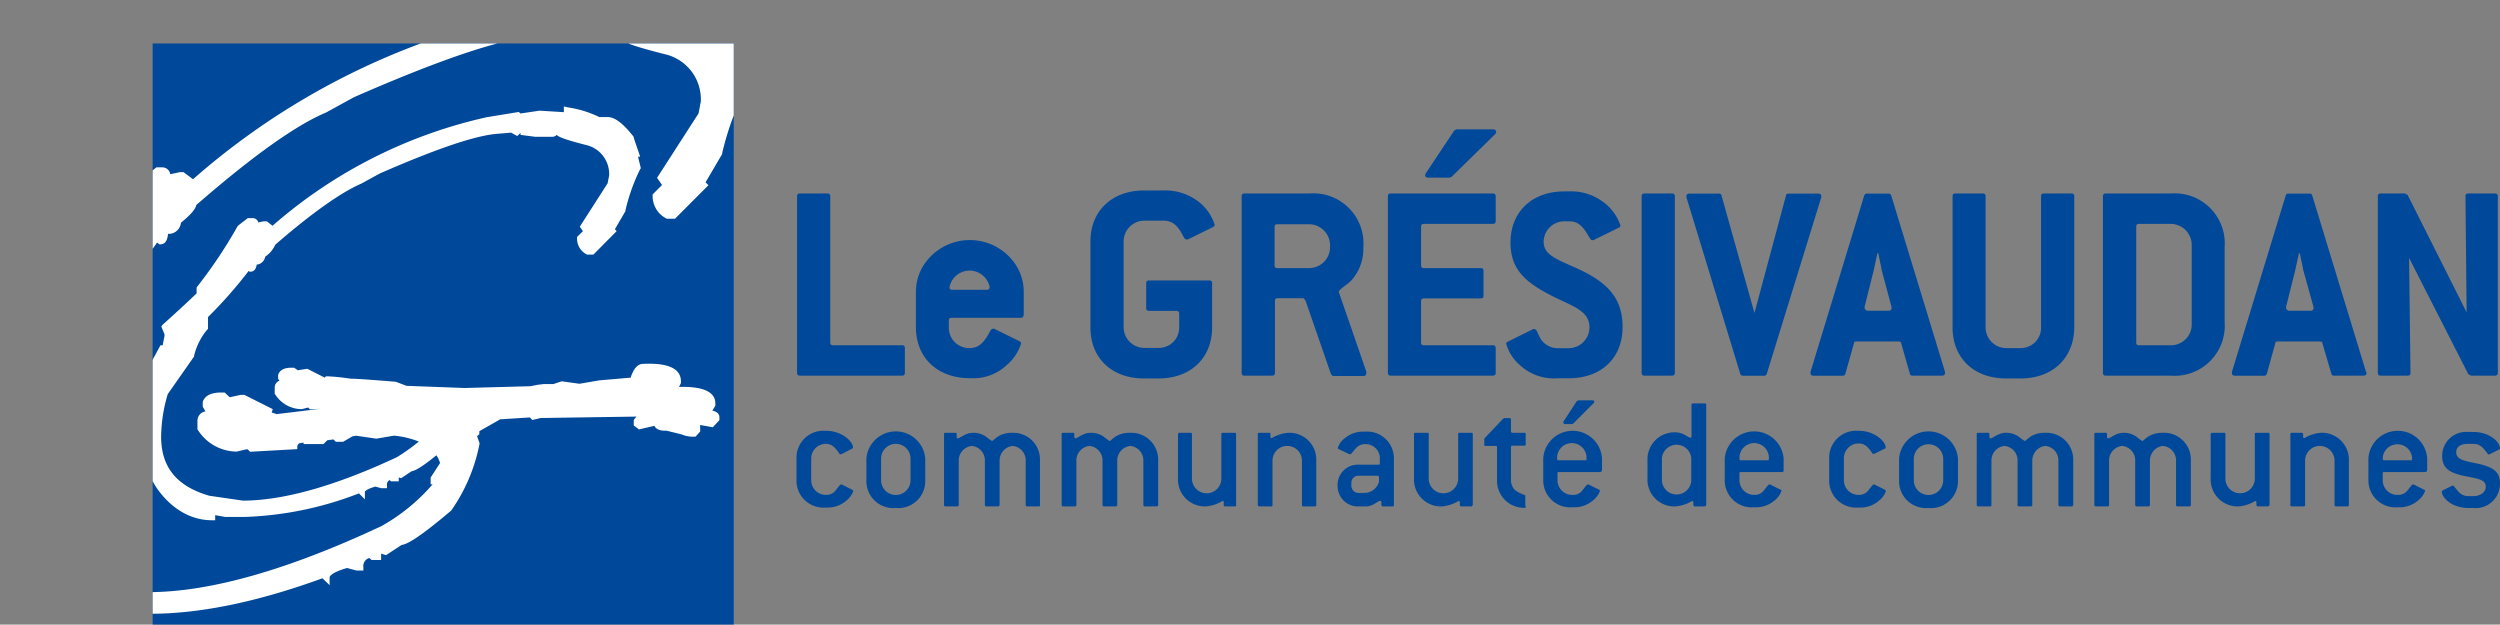 <svg xmlns="http://www.w3.org/2000/svg" xmlns:xlink="http://www.w3.org/1999/xlink" viewBox="0 0 265.01 66.21"><rect x="0" y="0" width="265.01" height="66.21" fill="#808080" stroke="none"/><defs><style>.cls-1{fill:none;}.cls-2{fill:#004899;}.cls-3{clip-path:url(#clip-path);}.cls-4{fill:#fff;}</style><clipPath id="clip-path" transform="translate(16.18 4.61)"><rect class="cls-1" width="61.6" height="61.59"/></clipPath></defs><g id="Calque_2" data-name="Calque 2"><g id="Calque_1-2" data-name="Calque 1"><path class="cls-2" d="M79.43,35.21H68.62c-.22,0-.31-.1-.31-.31V16.21c0-.22.09-.31.31-.31h2.91a.27.27,0,0,1,.3.31V31.68c0,.22.09.31.31.31h7.29a.27.27,0,0,1,.31.3V34.9C79.74,35.11,79.65,35.21,79.43,35.21Z" transform="translate(16.18 4.61)"/><path class="cls-2" d="M92,29.08H84.7c-.21,0-.3.09-.3.3v.71a2.15,2.15,0,0,0,2.2,2.2c.89,0,1.44-.49,2-1.47.19-.36.31-.58.46-.58a.32.32,0,0,1,.16,0l2.66,1.32a.28.28,0,0,1,.18.24,4.9,4.9,0,0,1-1.5,2.27,5.21,5.21,0,0,1-3.92,1.41c-3.46,0-5.73-2.17-5.73-5.42v-3.8a5.27,5.27,0,0,1,.86-2.82,5.83,5.83,0,0,1,9.71,0,5.27,5.27,0,0,1,.86,2.82v2.48C92.3,29,92.21,29.08,92,29.08Zm-3.27-3.25a2.17,2.17,0,0,0-4.26,0c0,.18.09.28.3.28h3.65A.27.27,0,0,0,88.72,25.83Z" transform="translate(16.18 4.61)"/><path class="cls-2" d="M110.65,16.61a5,5,0,0,1,1.93,2.6.29.29,0,0,1-.18.25l-2.66,1.31a.39.39,0,0,1-.16,0c-.18,0-.24-.18-.43-.52-.52-1-1.1-1.47-2-1.47h-2A2.2,2.2,0,0,0,102.93,21v9.07a2.2,2.2,0,0,0,2.21,2.2h1.5a2.15,2.15,0,0,0,2.18-2.2V28.65a.28.28,0,0,0-.31-.31h-2.88c-.21,0-.31-.09-.31-.3V25.43a.27.27,0,0,1,.31-.31H112c.22,0,.31.1.31.31v4.66c0,3.25-2.27,5.42-5.7,5.42h-1.5c-3.46,0-5.7-2.17-5.7-5.42V21c0-3.25,2.27-5.42,5.7-5.42h2A5.77,5.77,0,0,1,110.65,16.61Z" transform="translate(16.18 4.61)"/><path class="cls-2" d="M128.64,35c0,.15-.09.25-.31.25h-3.15c-.09,0-.18-.07-.28-.22l-2.69-7.78L122,27h-2.73c-.21,0-.3.1-.3.31V34.9c0,.21-.09.31-.31.31h-2.91a.27.27,0,0,1-.31-.31V16.21c0-.22.1-.31.31-.31h6.89a5.31,5.31,0,0,1,5.7,5.7v.31A5,5,0,0,1,127,25.19c-.56.52-1.26.88-1.26,1.16v0l2.91,8.43A.33.33,0,0,1,128.64,35Zm-3.83-13.63a2.24,2.24,0,0,0-2.21-2.21h-3.37c-.21,0-.3.09-.3.31V23.5c0,.22.09.31.3.31h3.37a2.22,2.22,0,0,0,2.21-2.21Z" transform="translate(16.18 4.61)"/><path class="cls-2" d="M142.06,35.21H131.25c-.22,0-.31-.1-.31-.31V16.21c0-.22.09-.31.31-.31h10.81a.28.28,0,0,1,.31.31v2.6c0,.22-.09.31-.31.31h-7.29c-.22,0-.31.09-.31.31V23.5c0,.22.09.31.31.31h6c.22,0,.31.09.31.3v2.61c0,.21-.09.3-.31.3h-6c-.22,0-.31.1-.31.31v4.35c0,.22.09.31.31.31h7.29a.27.27,0,0,1,.31.3V34.9C142.37,35.11,142.28,35.21,142.06,35.21Zm-4.35-21.09-.21.1h-2.27c-.22,0-.34-.1-.34-.25a.48.48,0,0,1,.09-.24l3-4.51.24-.12h3.86c.22,0,.34.12.34.28a.31.31,0,0,1-.12.24Z" transform="translate(16.18 4.61)"/><path class="cls-2" d="M147.45,21c0,1.44,1.41,1.87,3.56,2.85,3.28,1.5,4.81,3.18,4.81,6.22,0,3.25-2.24,5.42-5.7,5.42h-1.23a5.28,5.28,0,0,1-4-1.44,4.58,4.58,0,0,1-1.41-2.24c0-.06.06-.15.19-.21l2.66-1.32a.27.27,0,0,1,.15,0c.22,0,.28.31.59.92a2.15,2.15,0,0,0,1.8,1.1h1.23a2.22,2.22,0,0,0,2.21-2.2c0-1.53-1.29-2.09-3.28-3-3.37-1.62-5.09-3-5.09-6,0-3.25,2.27-5.42,5.7-5.42h.46a5.63,5.63,0,0,1,3.49,1,5.08,5.08,0,0,1,2,2.6.26.26,0,0,1-.18.25l-2.67,1.31a.33.33,0,0,1-.15,0c-.15,0-.21-.18-.4-.46-.58-1-1.1-1.53-2-1.53h-.46A2.2,2.2,0,0,0,147.45,21Z" transform="translate(16.18 4.61)"/><path class="cls-2" d="M161.06,35.21h-2.91c-.22,0-.31-.1-.31-.31V16.21c0-.22.09-.31.31-.31h2.91a.27.27,0,0,1,.3.31V34.9C161.36,35.11,161.27,35.21,161.06,35.21Z" transform="translate(16.18 4.61)"/><path class="cls-2" d="M171.11,35a.28.28,0,0,1-.31.22h-2.2a.3.3,0,0,1-.31-.22l-5.7-18.69s0-.09,0-.12c0-.19.12-.28.34-.28H166c.18,0,.28.06.31.22l3.49,12.44,3.34-12.44c0-.16.12-.22.31-.22h3.09c.21,0,.34.09.34.28,0,0,0,.09,0,.12Z" transform="translate(16.18 4.61)"/><path class="cls-2" d="M190,34.93c0,.18-.12.28-.33.28h-3.1c-.18,0-.27-.07-.3-.22l-.92-3.22c0-.15-.13-.18-.31-.18h-4.38c-.19,0-.28,0-.31.18L179.44,35a.28.28,0,0,1-.3.22h-3.07c-.21,0-.33-.1-.33-.28s0-.06,0-.12l5.69-18.69c.07-.16.13-.22.31-.22H184a.29.29,0,0,1,.3.22L190,34.81C190,34.87,190,34.9,190,34.93Zm-6.74-11c0-.18-.15-.74-.33-1.69h-.1c-.21,1-.33,1.51-.36,1.69l-1,4s0,.1,0,.13.13.27.34.27H184c.21,0,.33-.09.33-.27s0-.1,0-.13Z" transform="translate(16.18 4.61)"/><path class="cls-2" d="M198,35.51h-1.5c-3.46,0-5.7-2.17-5.7-5.42V16.21c0-.22.09-.31.31-.31H194a.27.27,0,0,1,.3.31V30.09a2.2,2.2,0,0,0,2.21,2.2H198a2.15,2.15,0,0,0,2.18-2.2V16.21c0-.22.09-.31.3-.31h2.91c.22,0,.31.09.31.31V30.09C203.68,33.34,201.41,35.51,198,35.51Z" transform="translate(16.18 4.61)"/><path class="cls-2" d="M213.94,35.21h-6.89a.27.27,0,0,1-.31-.31V16.21c0-.22.1-.31.31-.31h6.89a5.31,5.31,0,0,1,5.7,5.7v7.91A5.31,5.31,0,0,1,213.94,35.21Zm2.21-13.88a2.24,2.24,0,0,0-2.21-2.21h-3.37c-.21,0-.3.09-.3.31V31.68c0,.22.09.31.3.31h3.37a2.2,2.2,0,0,0,2.21-2.21Z" transform="translate(16.18 4.61)"/><path class="cls-2" d="M234.69,34.93c0,.18-.12.28-.34.28h-3.09c-.19,0-.28-.07-.31-.22L230,31.77c0-.15-.12-.18-.31-.18h-4.38c-.18,0-.27,0-.3.18L224.12,35a.29.29,0,0,1-.31.22h-3.06c-.22,0-.34-.1-.34-.28s0-.06,0-.12l5.7-18.69a.27.27,0,0,1,.31-.22h2.2a.29.29,0,0,1,.31.22l5.7,18.69C234.66,34.87,234.69,34.9,234.69,34.93Zm-6.74-11c0-.18-.16-.74-.34-1.69h-.09c-.22,1-.34,1.51-.37,1.69l-1,4s0,.1,0,.13.12.27.34.27h2.23c.22,0,.34-.09.34-.27s0-.1,0-.13Z" transform="translate(16.18 4.61)"/><path class="cls-2" d="M248.29,35.21h-2.54l-.28-.16-6.28-12.32.15,12.17c0,.21-.09.31-.3.31h-2.85c-.22,0-.31-.1-.31-.31V16.21c0-.22.09-.31.31-.31h2.57l.28.16,6.25,12.44-.12-12.29c0-.22.09-.31.3-.31h2.82a.28.28,0,0,1,.31.31V34.9C248.6,35.11,248.51,35.21,248.29,35.21Z" transform="translate(16.18 4.61)"/><path class="cls-2" d="M74.26,47.46a2.22,2.22,0,0,1-.73,1,3,3,0,0,1-2.16.73,2.86,2.86,0,0,1-3.12-2.94V44a2.86,2.86,0,0,1,3.12-2.94,3.48,3.48,0,0,1,1.47.3c.92.41,1.4,1.08,1.4,1.45,0,.07,0,.1-.1.14L73,43.54a.18.18,0,0,1-.09,0c-.07,0-.09,0-.14-.1-.41-.58-.72-1-1.43-1A1.56,1.56,0,0,0,69.81,44V46.3a1.55,1.55,0,0,0,1.56,1.55,1.23,1.23,0,0,0,.95-.38c.38-.45.53-.72.64-.72a.19.19,0,0,1,.1,0l1.09.55C74.22,47.37,74.26,47.4,74.26,47.46Z" transform="translate(16.18 4.61)"/><path class="cls-2" d="M78.78,49.24a2.86,2.86,0,0,1-3.12-2.94V44a3.13,3.13,0,0,1,6.24,0V46.3A2.86,2.86,0,0,1,78.78,49.24ZM80.34,44a1.56,1.56,0,1,0-3.12,0V46.3a1.56,1.56,0,0,0,3.12,0Z" transform="translate(16.18 4.61)"/><path class="cls-2" d="M93.93,49.07H92.72c-.12,0-.17-.06-.17-.18V44.22a1.53,1.53,0,0,0-1.39-1.56,1.56,1.56,0,0,0-1.38,1.56v4.67a.16.16,0,0,1-.18.18H88.39c-.12,0-.17-.06-.17-.18V44.22a1.53,1.53,0,0,0-1.39-1.56,1.55,1.55,0,0,0-1.38,1.56v4.67a.16.16,0,0,1-.18.18H84.06c-.12,0-.17-.06-.17-.18V41.45c0-.13,0-.18.17-.18h1c.12,0,.17,0,.17.18v.22c0,.12,0,.19.12.19.25,0,.78-.59,1.61-.59a2.33,2.33,0,0,1,1.37.4,6.9,6.9,0,0,0,.64.47c.09,0,.26-.23.66-.49a2.72,2.72,0,0,1,1.49-.38,2.83,2.83,0,0,1,2.94,2.95v4.67C94.1,49,94.05,49.07,93.93,49.07Z" transform="translate(16.18 4.61)"/><path class="cls-2" d="M106.4,49.07h-1.21c-.12,0-.17-.06-.17-.18V44.22a1.53,1.53,0,0,0-1.39-1.56,1.56,1.56,0,0,0-1.38,1.56v4.67a.16.16,0,0,1-.18.18h-1.21c-.12,0-.17-.06-.17-.18V44.22a1.53,1.53,0,0,0-1.39-1.56,1.55,1.55,0,0,0-1.38,1.56v4.67a.16.16,0,0,1-.18.18H96.53c-.12,0-.17-.06-.17-.18V41.45c0-.13,0-.18.17-.18h1c.12,0,.17,0,.17.18v.22c0,.12.05.19.12.19.25,0,.78-.59,1.61-.59a2.33,2.33,0,0,1,1.37.4,6.9,6.9,0,0,0,.64.47c.09,0,.26-.23.66-.49a2.72,2.72,0,0,1,1.49-.38,2.85,2.85,0,0,1,3,2.95v4.67A.16.16,0,0,1,106.4,49.07Z" transform="translate(16.18 4.61)"/><path class="cls-2" d="M114.71,49.07h-1c-.12,0-.17-.06-.17-.18v-.2c0-.13,0-.2-.12-.2a4.12,4.12,0,0,1-1.73.58,2.86,2.86,0,0,1-3-3V41.45c0-.13.06-.18.18-.18H110c.12,0,.17,0,.17.18v4.67a1.56,1.56,0,0,0,3.12,0V41.45c0-.13,0-.18.17-.18h1.21c.13,0,.18,0,.18.18v7.44C114.89,49,114.84,49.07,114.71,49.07Z" transform="translate(16.18 4.61)"/><path class="cls-2" d="M123.2,49.07H122c-.12,0-.17-.06-.17-.18V44.22a1.56,1.56,0,1,0-3.12,0v4.67c0,.12,0,.18-.18.18h-1.21c-.12,0-.17-.06-.17-.18V41.45c0-.13,0-.18.17-.18h1c.12,0,.17,0,.17.18v.2c0,.13.06.19.13.19a4,4,0,0,1,1.73-.57,2.84,2.84,0,0,1,3,2.95v4.67C123.37,49,123.32,49.07,123.2,49.07Z" transform="translate(16.18 4.61)"/><path class="cls-2" d="M131.43,49.07h-1a.16.16,0,0,1-.18-.18v-.22c0-.12-.05-.19-.12-.19-.26,0-.74.59-1.54.59h-.67a2.16,2.16,0,0,1-2.31-2.17v-.1a2.14,2.14,0,0,1,2.31-2.15h2c.12,0,.17,0,.17-.17l0-.49a1.5,1.5,0,0,0-1.55-1.52,1.27,1.27,0,0,0-.94.38c-.38.41-.54.69-.64.69l-.1,0L125.73,43a.14.14,0,0,1-.1-.14,2.13,2.13,0,0,1,.78-1.05,3,3,0,0,1,2.06-.66A2.84,2.84,0,0,1,131.58,44l0,2.29v2.61C131.6,49,131.55,49.07,131.43,49.07ZM130,46a.17.17,0,0,0-.17-.18h-2a.74.74,0,0,0-.76.76v.28a.75.75,0,0,0,.76.78h.67A1.59,1.59,0,0,0,130,46.43l0-.33Z" transform="translate(16.18 4.61)"/><path class="cls-2" d="M139.74,49.07h-1c-.12,0-.17-.06-.17-.18v-.2c0-.13-.05-.2-.12-.2a4.19,4.19,0,0,1-1.74.58,2.85,2.85,0,0,1-3-3V41.45c0-.13,0-.18.17-.18h1.21c.13,0,.18,0,.18.18v4.67a1.56,1.56,0,1,0,3.12,0V41.45c0-.13,0-.18.17-.18h1.21c.12,0,.17,0,.17.18v7.44C139.91,49,139.86,49.07,139.74,49.07Z" transform="translate(16.18 4.61)"/><path class="cls-2" d="M145.3,49.22a2.86,2.86,0,0,1-2.79-2.92V42.83c0-.12,0-.17-.17-.17h-1c-.13,0-.18,0-.18-.18l0-.6,2-2.11.12-.06h.54c.12,0,.17.06.17.18V41.1c0,.12.05.17.17.17h1.22c.12,0,.17,0,.17.18v1c0,.13,0,.18-.17.18h-1.22c-.12,0-.17.05-.17.17V46.3a1.55,1.55,0,0,0,.38,1,3.37,3.37,0,0,0,1,.54c.09,0,.14.07.14.17v1C145.63,49.21,145.54,49.22,145.3,49.22Z" transform="translate(16.18 4.61)"/><path class="cls-2" d="M153.42,45.43h-4.33c-.12,0-.17,0-.17.17v.7a1.55,1.55,0,0,0,1.56,1.55,1.23,1.23,0,0,0,1-.38c.38-.45.54-.72.64-.72a.17.17,0,0,1,.1,0l1.1.55c.06,0,.1.07.1.13a2.22,2.22,0,0,1-.73,1,3,3,0,0,1-2.16.73,2.86,2.86,0,0,1-3.12-2.94V44a3.12,3.12,0,0,1,6.23,0v1.22C153.59,45.38,153.54,45.43,153.42,45.43ZM152,43.92a1.56,1.56,0,0,0-3.12,0c0,.19,0,.26.17.26h2.77C152,44.22,152,44.13,152,43.92Zm-1.41-3.63-.12.05h-.74a.16.16,0,0,1-.18-.14.16.16,0,0,1,0-.12l1.42-2.17.14-.08h1.52c.12,0,.19.07.19.15a.19.19,0,0,1-.07.14Z" transform="translate(16.18 4.61)"/><path class="cls-2" d="M164.49,49.07h-1c-.12,0-.17-.06-.17-.18v-.2c0-.13-.06-.2-.12-.2a4.19,4.19,0,0,1-1.74.58,2.84,2.84,0,0,1-3-3v-1.9a2.85,2.85,0,0,1,2.94-2.95c.87,0,1.37.57,1.61.57.07,0,.12-.06.12-.19V38.33a.16.16,0,0,1,.18-.18h1.21a.16.16,0,0,1,.17.18V48.89C164.66,49,164.61,49.07,164.49,49.07Zm-1.39-4.85a1.56,1.56,0,1,0-3.11,0v1.9a1.56,1.56,0,1,0,3.11,0Z" transform="translate(16.18 4.61)"/><path class="cls-2" d="M172.71,45.43h-4.33c-.12,0-.17,0-.17.17v.7a1.55,1.55,0,0,0,1.56,1.55,1.21,1.21,0,0,0,.95-.38c.38-.45.54-.72.64-.72a.23.23,0,0,1,.11,0l1.09.55c.07,0,.1.07.1.13a2.16,2.16,0,0,1-.72,1,3,3,0,0,1-2.17.73,2.86,2.86,0,0,1-3.12-2.94V44a3.13,3.13,0,0,1,6.24,0v1.22C172.89,45.38,172.84,45.43,172.71,45.43Zm-1.38-1.51a1.56,1.56,0,0,0-3.12,0c0,.19,0,.26.17.26h2.78C171.31,44.22,171.33,44.13,171.33,43.92Z" transform="translate(16.18 4.61)"/><path class="cls-2" d="M183.73,47.46a2.22,2.22,0,0,1-.73,1,3,3,0,0,1-2.16.73,2.86,2.86,0,0,1-3.12-2.94V44a2.86,2.86,0,0,1,3.12-2.94,3.45,3.45,0,0,1,1.47.3c.92.41,1.4,1.08,1.4,1.45,0,.07,0,.1-.1.14l-1.11.55a.18.18,0,0,1-.09,0c-.07,0-.08,0-.14-.1-.41-.58-.72-1-1.43-1A1.56,1.56,0,0,0,179.28,44V46.3a1.55,1.55,0,0,0,1.56,1.55,1.23,1.23,0,0,0,.95-.38c.38-.45.54-.72.64-.72a.19.19,0,0,1,.1,0l1.09.55C183.69,47.37,183.73,47.4,183.73,47.46Z" transform="translate(16.18 4.61)"/><path class="cls-2" d="M188.25,49.24a2.86,2.86,0,0,1-3.12-2.94V44a3.13,3.13,0,0,1,6.24,0V46.3A2.86,2.86,0,0,1,188.25,49.24Zm1.56-5.2a1.56,1.56,0,1,0-3.12,0V46.3a1.56,1.56,0,0,0,3.12,0Z" transform="translate(16.18 4.61)"/><path class="cls-2" d="M203.4,49.07h-1.21c-.12,0-.17-.06-.17-.18V44.22a1.53,1.53,0,0,0-1.39-1.56,1.56,1.56,0,0,0-1.38,1.56v4.67c0,.12-.05.18-.18.18h-1.21c-.12,0-.17-.06-.17-.18V44.22a1.53,1.53,0,0,0-1.39-1.56,1.55,1.55,0,0,0-1.38,1.56v4.67c0,.12,0,.18-.18.18h-1.21c-.12,0-.17-.06-.17-.18V41.45c0-.13,0-.18.17-.18h1c.12,0,.17,0,.17.18v.22c0,.12.06.19.13.19.24,0,.78-.59,1.61-.59a2.3,2.3,0,0,1,1.36.4,7.88,7.88,0,0,0,.65.47c.08,0,.26-.23.65-.49a2.75,2.75,0,0,1,1.49-.38,2.84,2.84,0,0,1,3,2.95v4.67C203.58,49,203.53,49.07,203.4,49.07Z" transform="translate(16.18 4.61)"/><path class="cls-2" d="M215.87,49.07h-1.21c-.12,0-.17-.06-.17-.18V44.22a1.53,1.53,0,0,0-1.39-1.56,1.56,1.56,0,0,0-1.38,1.56v4.67a.16.16,0,0,1-.18.18h-1.21c-.12,0-.17-.06-.17-.18V44.22a1.53,1.53,0,0,0-1.39-1.56,1.55,1.55,0,0,0-1.38,1.56v4.67a.16.16,0,0,1-.18.18H206c-.12,0-.17-.06-.17-.18V41.45c0-.13,0-.18.17-.18h1c.12,0,.17,0,.17.18v.22c0,.12.06.19.12.19.25,0,.78-.59,1.62-.59a2.3,2.3,0,0,1,1.36.4,6.9,6.9,0,0,0,.64.47c.09,0,.26-.23.66-.49a2.75,2.75,0,0,1,1.49-.38,2.84,2.84,0,0,1,3,2.95v4.67A.16.16,0,0,1,215.87,49.07Z" transform="translate(16.18 4.61)"/><path class="cls-2" d="M224.19,49.07h-1a.16.16,0,0,1-.18-.18v-.2c0-.13-.05-.2-.12-.2a4.12,4.12,0,0,1-1.73.58,2.86,2.86,0,0,1-3-3V41.45c0-.13.06-.18.18-.18h1.21c.12,0,.17,0,.17.18v4.67a1.56,1.56,0,1,0,3.12,0V41.45c0-.13,0-.18.17-.18h1.22c.12,0,.17,0,.17.18v7.44C224.36,49,224.31,49.07,224.19,49.07Z" transform="translate(16.18 4.61)"/><path class="cls-2" d="M232.67,49.07h-1.21c-.12,0-.17-.06-.17-.18V44.22a1.56,1.56,0,0,0-3.12,0v4.67c0,.12,0,.18-.17.18h-1.22c-.12,0-.17-.06-.17-.18V41.45c0-.13,0-.18.17-.18h1c.12,0,.18,0,.18.18v.2c0,.13.05.19.12.19a4,4,0,0,1,1.73-.57,2.85,2.85,0,0,1,3,2.95v4.67A.16.16,0,0,1,232.67,49.07Z" transform="translate(16.18 4.61)"/><path class="cls-2" d="M240.9,45.43h-4.33c-.12,0-.17,0-.17.17v.7A1.55,1.55,0,0,0,238,47.85a1.23,1.23,0,0,0,.95-.38c.38-.45.53-.72.64-.72a.19.19,0,0,1,.1,0l1.09.55c.07,0,.11.07.11.13a2.22,2.22,0,0,1-.73,1,3,3,0,0,1-2.16.73,2.86,2.86,0,0,1-3.12-2.94V44a3.12,3.12,0,0,1,6.23,0v1.22C241.07,45.38,241,45.43,240.9,45.43Zm-1.39-1.51a1.56,1.56,0,0,0-3.11,0c0,.19,0,.26.17.26h2.77C239.5,44.22,239.51,44.13,239.51,43.92Z" transform="translate(16.18 4.61)"/><path class="cls-2" d="M244.19,43.32c0,.71.62.88,1.89,1.14,1.85.36,2.75.81,2.75,2.16A2.58,2.58,0,0,1,246,49.24h-.52c-1.71,0-2.82-1.06-2.82-1.75a.17.17,0,0,1,.11-.12l1-.5.09,0s.08.05.13.11c.42.53.73,1,1.49,1H246c.8,0,1.32-.45,1.32-1,0-.74-.76-.83-2.2-1.12-1.64-.33-2.42-.84-2.42-2.13a2.54,2.54,0,0,1,2.78-2.55H246c1.72,0,2.83,1.06,2.83,1.75,0,0,0,.09-.11.12l-1,.5-.11,0c-.05,0-.07,0-.12-.11-.43-.55-.74-1-1.49-1h-.52C244.64,42.43,244.19,42.76,244.19,43.32Z" transform="translate(16.18 4.61)"/><rect class="cls-2" x="16.18" y="4.61" width="61.6" height="61.59"/><g class="cls-3"><path class="cls-4" d="M60.08,39.93v-.31c0-.36-.27-.6-.75-.7l.32-.52,0-.25c0-1.18-1.23-1.76-3.49-1.75h-.36L56,36l0-.27c-.06-1.29-1.39-1.89-4-1.77-.57,0-1,.49-1.3,1.37l0,0v.09l-3.35.29-2.1.36-1.89-.26-.87.29h-1l-.68.08-.74.15-7,.19-6.16-.23-1.13-.43s-4.43-.37-4.77-.32a22.32,22.32,0,0,0-2.49-.26l-.16,0-.12.14-1.85-.94-1,.16L15,34.37h-.32c-.95,0-1.28.42-1.38.78v.4l.14.2a.76.76,0,0,0-.5.74v.64l.06.08a3.32,3.32,0,0,0,2.82,1.55h0l.62-.16h.06l.17.18,1-.05c-1.6.21-3.4.42-4.53.56l-.39-.14-.13,0,.11-.39-3-1.51H9.33l-1.16.25L7.64,37H7.22c-1.33,0-1.77.56-1.91,1l0,.5L5.6,39a1,1,0,0,0-.85,1v.91l.06.08a4.91,4.91,0,0,0,4.11,2.27l1-.24h.15l.26.26,5-.28,0-.27a.62.62,0,0,1,.19-.34s0,0,0,0L16,42.3v.16h2.11l.41-.4.64-.09.26.25h.77l1-.58.4-.06,2.13.31,1.86-.32a9.47,9.47,0,0,1,2.64.63,23,23,0,0,1-2.3,1.64c-6.53,3.06-12.05,4.61-16.35,4.62L6,47.94c-3.43-1-5.1-3-5.1-6.27a16.42,16.42,0,0,1,.7-4.5l2.8-4,0-.09a6.8,6.8,0,0,1,1.36-2.72l.11-.1V29l0,0a48,48,0,0,0,4.31-4.89l.09.08h.12c.21,0,.55-.11.64-.75a1,1,0,0,0,.9-.84A3,3,0,0,0,13,21.33c3.91-3.39,7-5.56,9.11-6.47l1.95-1.07c6.07-2.66,10.28-4.07,12.52-4.22L38,9.45l.65.36L39,9.48v.21l1.55.2h1.81a.63.63,0,0,0,.47-.2c.23.24,1,.53,3.15,1.08A3.15,3.15,0,0,1,48.39,14l-.16.82-2.95,4.6.33.47-.62.62v.15a1.87,1.87,0,0,0,1.06,1.72l.67,0,2.47-2.49L49,19.69l1.12-1.92,0-.08a19.93,19.93,0,0,1,1.55-4.35l.08-.12L51.45,12h.23L51,10l0-.1c-1.14-1.44-2-2.1-2.77-2.1h-.88l0,0A11.36,11.36,0,0,0,44,6.77l-.41-.1v.61L41,7.12l-2,.3-.19-.16-3.37.55A51.47,51.47,0,0,0,12.71,19.32l-.61-.47h-.35l-.54.12a.64.64,0,0,0-.63-.46h-.49l-1,.77L9,19.38a50,50,0,0,1-4.27,6.39l-.07.1v.62c-.73.7-1.86,1.76-3.61,3.33L.92,30l.34.84,0,.15c-.07.37-.18.88-.19,1H.83L.05,33.43l-.31.77-.45,1.16L-.93,38.6h.25A18,18,0,0,0-1,42.43L-.1,46.2l.23.43c.09.16,2.16,3.91,6.17,3.91h.33V50l1.08.19h2a36.63,36.63,0,0,0,12.16-2.5l.63.63v-.81s.08-.25,1.12-.54l.6.17.62,0v-.34a.51.51,0,0,1,.29-.52l.14.13h.82V46l.25.08,1.12-.74c.35-.05,1-.37,2.62-1.69a3.26,3.26,0,0,1,.39.82l-1,1.54v.72h.21a20.22,20.22,0,0,1-5.43,4.43c-9.85,4.62-18.17,7-24.69,7L-1.72,58v0l-4.11-.6c-5.18-1.5-7.8-4.74-7.8-9.6A24.66,24.66,0,0,1-12.57,41l4.24-6.1,0-.08c.73-2.21,1.42-3.57,2.1-4.17l.11-.1V28.84l-.15-.11c2.07-2.19,3.5-3.75,4.51-4.89h0A19.86,19.86,0,0,0,.47,21.1l.24.19H.83c.33,0,.73-.2.8-1.11A1.3,1.3,0,0,0,3,19c1.23-1,1.56-1.53,1.63-1.88C10.52,12,15.14,8.68,18.38,7.32L21.33,5.7c9.14-4,15.49-6.15,18.88-6.37l2.1-.19.92.52.69-.7v.57l2.16.29h2.73a.77.77,0,0,0,.72-.46c.06.32.55.72,4.79,1.78a4.91,4.91,0,0,1,3.79,5l-.24,1.27-4.4,6.83L54,15l-1,1v.14a2.67,2.67,0,0,0,1.51,2.44l.86,0,3.55-3.56-.31-.3,1.76-3,0-.08a30.92,30.92,0,0,1,2.35-6.59L62.82,5,62.34,3h.32L61.73.22l-.06-.1C60-2,58.71-3,57.64-3h-.38l-.14.13L57-3H56.4l-.08.1c-.5-.4-1.8-.91-5-1.66L51-4.61h-.15v.83h-.43L46.88-4l-3.08.46-.29-.25-5,.82A77.06,77.06,0,0,0,4.28,14.39l-1-.75H2.87l-1,.22a.85.85,0,0,0-.83-.73H.4L-1,14.25l-.09.1c-.19.35-.41.7-.61,1.05v0A76.68,76.68,0,0,1-7.54,24l-.06.09V25c-1.11,1.06-2.83,2.66-5.5,5.06l-.17.16.49,1.21-.05.26a4.63,4.63,0,0,1-.46,1.57h-.21l-1.12,2.17-.42,1,1,.71L-16,43h.35a26.65,26.65,0,0,0-.52,5.88l1.35,5.66.33.62c.13.24,3.2,5.79,9.12,5.79H-5v-.81l1.78.31h1.54v0H-.28C5,60.46,11.11,59.2,18,56.69l.76.73V56.6c0-.05.05-.48,1.85-1l1,.27h.73v-.33a.9.9,0,0,1,.62-1l.26.21h1v-.67l.52.16,1.65-1.08c.54-.07,1.7-.63,5.26-3.65a18.37,18.37,0,0,0,3-7.06l0-.1-.26-.72.24-.21V41.1l2.21-1.26,3.15-.2.26.27.89-.21,10.15-.15L51,39.9l0,.59.55.42,1.64-.38c.13.29.5.56,1.27.51l1.62.4a3,3,0,0,0,1.08.24h.39l.49-.55,0-.69,1.34.24Z" transform="translate(16.18 4.61)"/></g></g></g></svg>